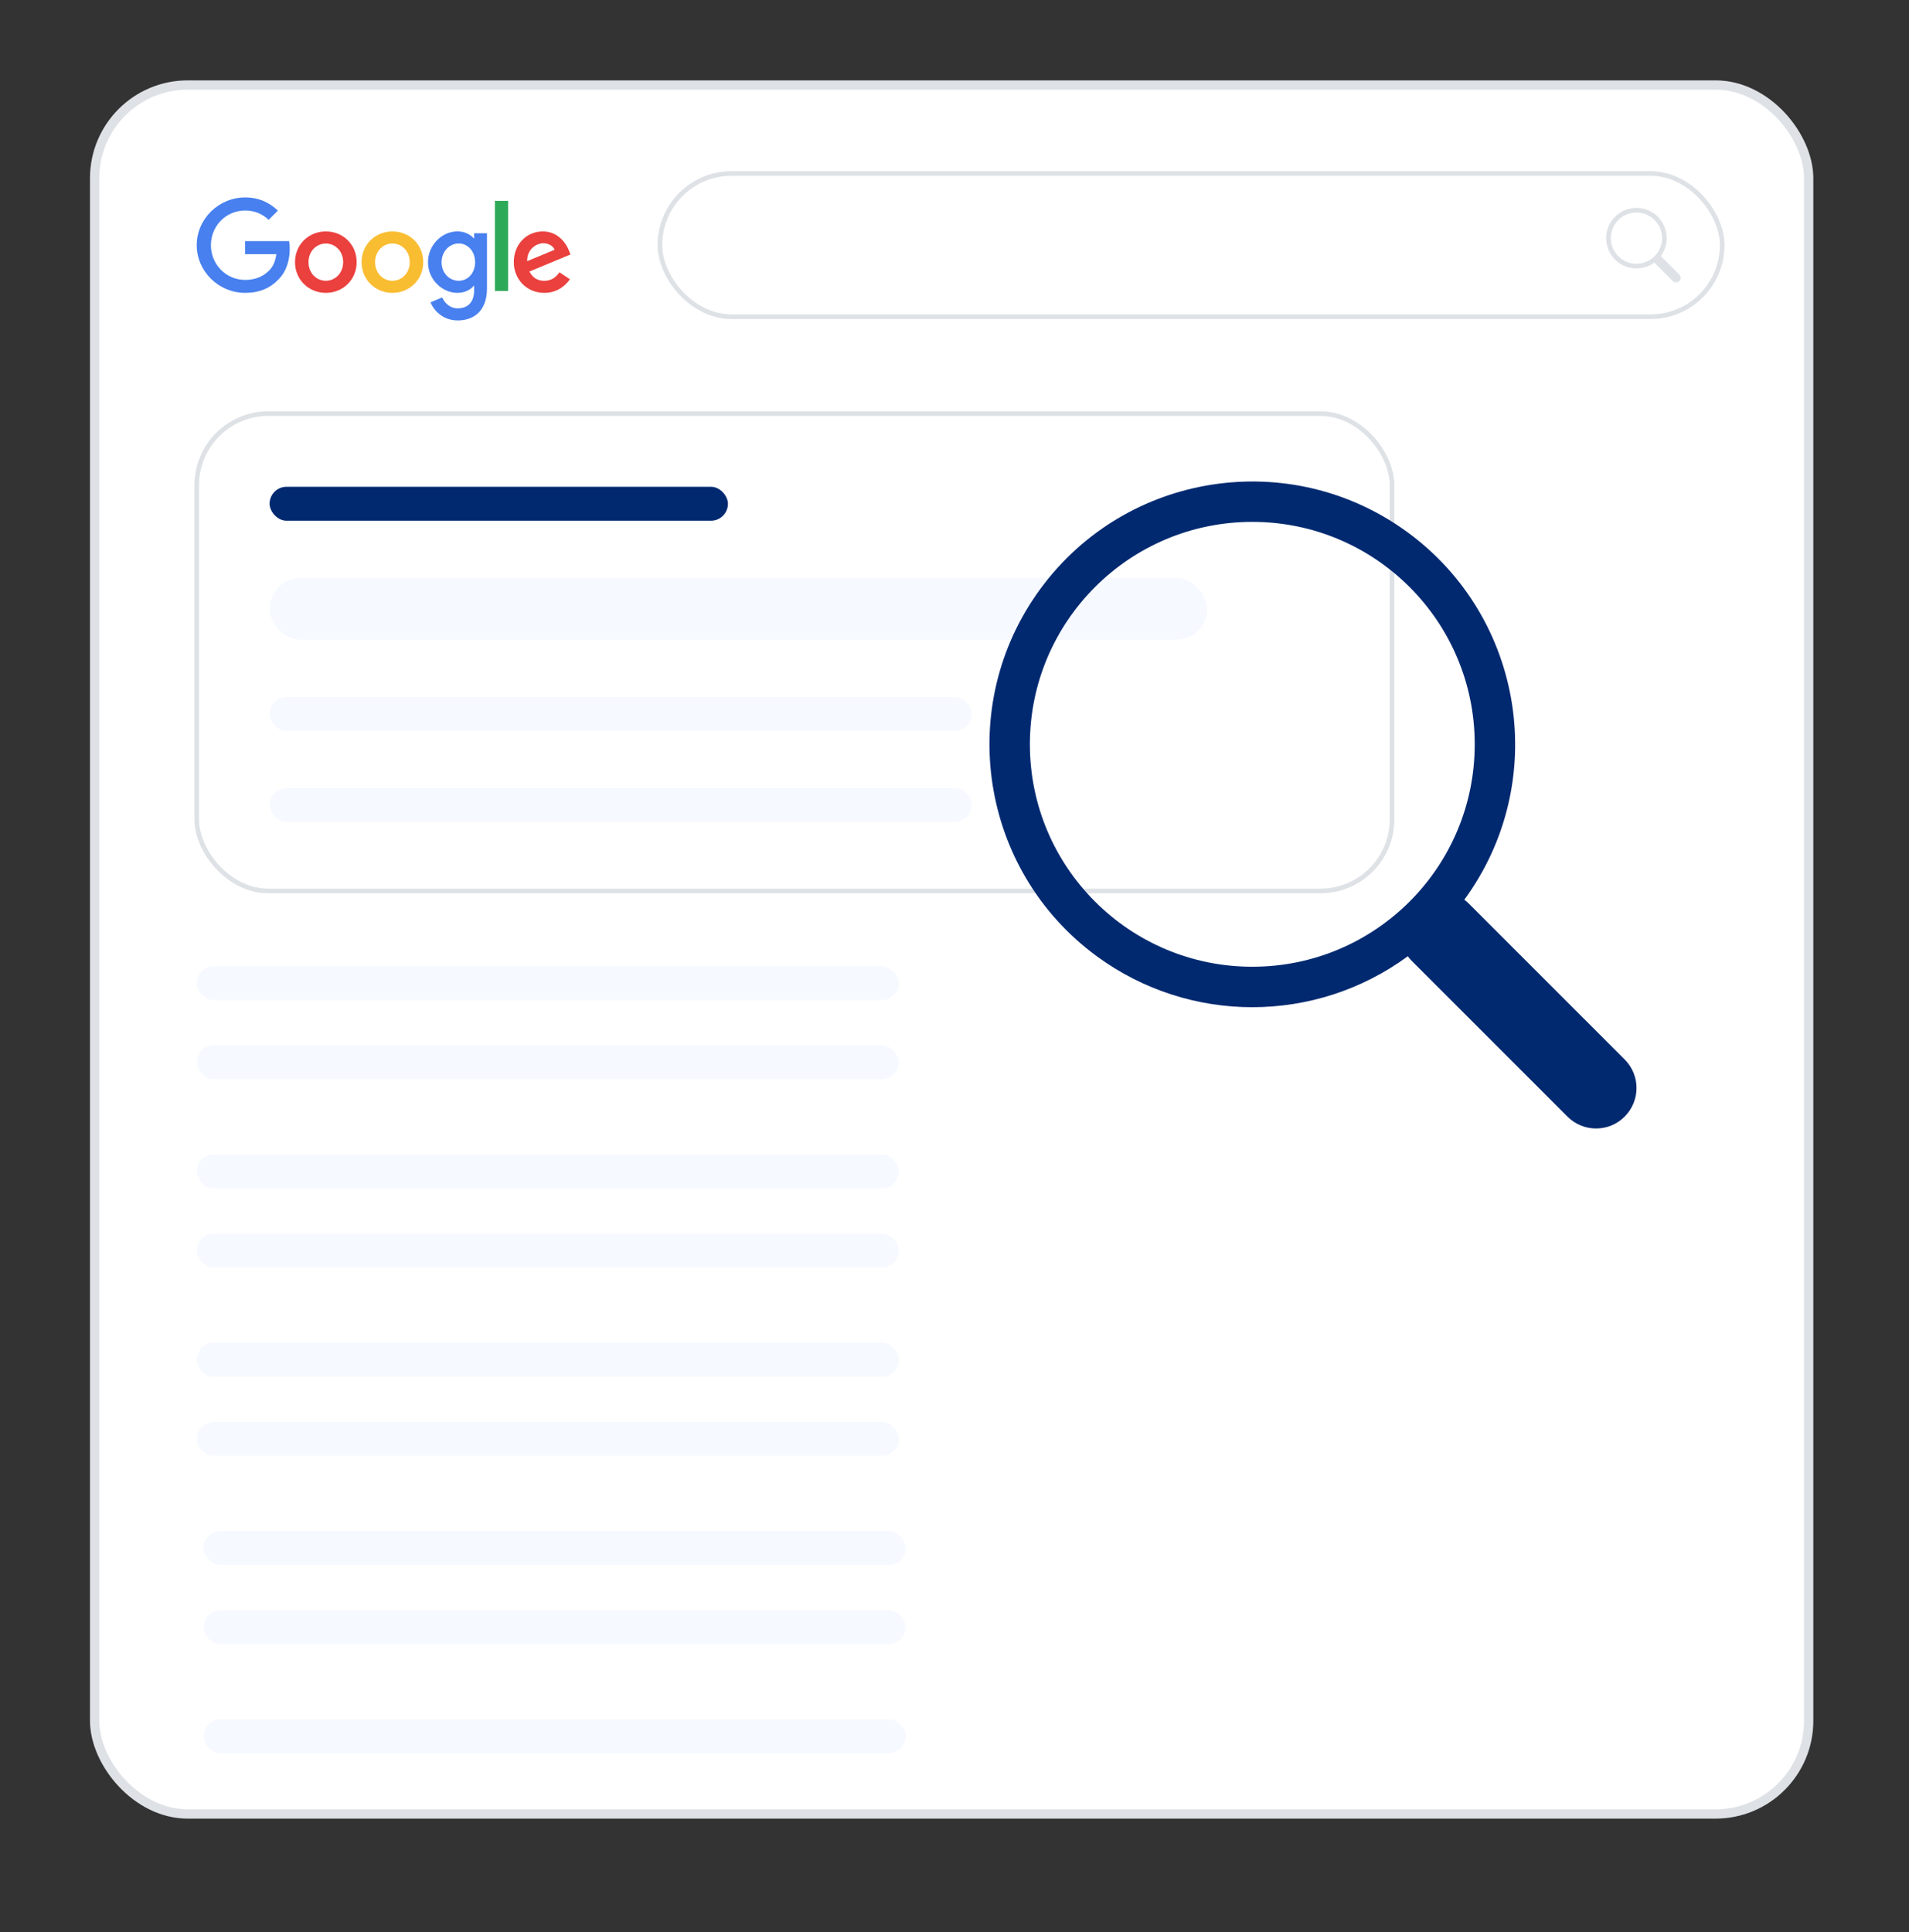 <?xml version="1.0" encoding="UTF-8"?>
<svg id="Vrstva_1" xmlns="http://www.w3.org/2000/svg" version="1.1" viewBox="0 0 410 415">
  <rect x="0" y="0" width="410" height="415" fill="#333333" stroke="none"/>
  <!-- Generator: Adobe Illustrator 30.0.0, SVG Export Plug-In . SVG Version: 2.1.1 Build 123)  -->
  <defs>
    <style>
      .st0 {
        fill: #4880ef;
      }

      .st1 {
        fill: #f6f9ff;
      }

      .st2 {
        fill: #ea403e;
      }

      .st3 {
        fill: #dee2e6;
      }

      .st4 {
        fill: #2ea957;
      }

      .st5, .st6 {
        fill: #fff;
        stroke: #dee2e6;
        stroke-miterlimit: 10;
      }

      .st7 {
        fill: #012970;
      }

      .st8 {
        fill: #f9bd32;
      }

      .st6 {
        stroke-width: 2px;
      }
    </style>
  </defs>
  <rect class="st6" x="20.33" y="18.26" width="368.12" height="371.31" rx="20" ry="20"/>
  <rect class="st5" x="42.25" y="88.83" width="256.72" height="102.52" rx="15.38" ry="15.38"/>
  <rect class="st5" x="141.73" y="37.26" width="228.15" height="30.76" rx="15.38" ry="15.38"/>
  <path class="st3" d="M356.7,54.99c2.12-2.9,1.49-6.96-1.4-9.09-2.9-2.12-6.96-1.49-9.09,1.4-2.12,2.9-1.49,6.96,1.4,9.09,2.29,1.68,5.4,1.68,7.69,0h0s.06.08.1.11l3.85,3.85c.39.39,1.02.39,1.41,0s.39-1.02,0-1.41l-3.85-3.85s-.07-.07-.11-.1h0ZM356.96,51.14c0,3.04-2.46,5.5-5.5,5.5s-5.5-2.46-5.5-5.5,2.46-5.5,5.5-5.5,5.5,2.46,5.5,5.5"/>
  <path class="st2" d="M76.6,56.3c0,3.8-2.97,6.6-6.62,6.6s-6.62-2.8-6.62-6.6,2.97-6.6,6.62-6.6,6.62,2.77,6.62,6.6ZM73.7,56.3c0-2.38-1.72-4-3.72-4s-3.72,1.63-3.72,4,1.72,4,3.72,4,3.72-1.65,3.72-4Z"/>
  <path class="st8" d="M90.9,56.3c0,3.8-2.97,6.6-6.62,6.6s-6.62-2.8-6.62-6.6,2.97-6.6,6.62-6.6,6.62,2.77,6.62,6.6ZM88,56.3c0-2.38-1.72-4-3.72-4s-3.72,1.63-3.72,4,1.72,4,3.72,4,3.72-1.65,3.72-4Z"/>
  <path class="st0" d="M104.59,50.09v11.86c0,4.88-2.88,6.87-6.28,6.87-3.2,0-5.13-2.14-5.85-3.89l2.52-1.05c.45,1.07,1.55,2.34,3.33,2.34,2.18,0,3.52-1.34,3.52-3.87v-.95h-.1c-.65.8-1.9,1.5-3.48,1.5-3.3,0-6.33-2.88-6.33-6.58s3.02-6.63,6.33-6.63c1.57,0,2.83.7,3.48,1.48h.1v-1.07h2.75ZM102.04,56.32c0-2.33-1.55-4.03-3.52-4.03s-3.68,1.7-3.68,4.03,1.68,3.98,3.68,3.98,3.52-1.68,3.52-3.98Z"/>
  <path class="st4" d="M109.13,43.14v19.35h-2.83v-19.35h2.83Z"/>
  <path class="st2" d="M120.15,58.47l2.25,1.5c-.73,1.07-2.48,2.93-5.5,2.93-3.75,0-6.55-2.9-6.55-6.6,0-3.93,2.83-6.6,6.23-6.6s5.1,2.73,5.65,4.2l.3.75-8.83,3.66c.68,1.32,1.73,2,3.2,2s2.5-.73,3.25-1.83h0ZM113.22,56.09l5.9-2.45c-.32-.82-1.3-1.4-2.45-1.4-1.47,0-3.52,1.3-3.45,3.85Z"/>
  <path class="st0" d="M52.65,54.58v-2.8h9.44c.09.49.14,1.07.14,1.69,0,2.1-.57,4.7-2.43,6.55-1.8,1.88-4.1,2.88-7.15,2.88-5.65,0-10.4-4.6-10.4-10.25s4.75-10.25,10.4-10.25c3.13,0,5.35,1.23,7.03,2.83l-1.98,1.98c-1.2-1.13-2.83-2-5.05-2-4.13,0-7.35,3.33-7.35,7.45s3.23,7.45,7.35,7.45c2.68,0,4.2-1.07,5.18-2.05.79-.79,1.31-1.92,1.52-3.47h-6.7Z"/>
  <g>
    <rect class="st1" x="42.25" y="207.5" width="150.79" height="7.29" rx="3.64" ry="3.64"/>
    <rect class="st1" x="42.25" y="224.5" width="150.79" height="7.29" rx="3.64" ry="3.64"/>
  </g>
  <g>
    <rect class="st1" x="42.25" y="247.94" width="150.79" height="7.29" rx="3.64" ry="3.64"/>
    <rect class="st1" x="42.25" y="264.94" width="150.79" height="7.29" rx="3.64" ry="3.64"/>
  </g>
  <g>
    <rect class="st1" x="42.25" y="288.37" width="150.79" height="7.29" rx="3.64" ry="3.64"/>
    <rect class="st1" x="42.25" y="305.37" width="150.79" height="7.29" rx="3.64" ry="3.64"/>
  </g>
  <g>
    <rect class="st1" x="43.73" y="328.81" width="150.79" height="7.29" rx="3.64" ry="3.64"/>
    <rect class="st1" x="43.73" y="345.81" width="150.79" height="7.29" rx="3.64" ry="3.64"/>
  </g>
  <rect class="st1" x="43.73" y="369.24" width="150.79" height="7.29" rx="3.64" ry="3.64"/>
  <rect class="st1" x="57.9" y="149.68" width="150.79" height="7.29" rx="3.64" ry="3.64"/>
  <rect class="st1" x="57.9" y="169.24" width="150.79" height="7.29" rx="3.64" ry="3.64"/>
  <rect class="st7" x="57.9" y="104.54" width="98.44" height="7.29" rx="3.64" ry="3.64"/>
  <rect class="st1" x="57.9" y="124.1" width="201.38" height="13.3" rx="6.65" ry="6.65"/>
  <path class="st7" d="M314.49,193.23c18.43-25.15,12.98-60.47-12.16-78.9-25.15-18.43-60.47-12.98-78.9,12.16-18.43,25.15-12.98,60.47,12.16,78.9,19.88,14.57,46.9,14.56,66.77-.02h0c.25.35.54.68.85,1l33.44,33.44c3.39,3.39,8.89,3.4,12.28,0s3.4-8.89,0-12.28l-33.44-33.44c-.31-.31-.64-.6-1-.87h0ZM316.73,159.85c0,26.38-21.39,47.77-47.77,47.77s-47.77-21.39-47.77-47.77,21.39-47.77,47.77-47.77,47.77,21.39,47.77,47.77"/>
</svg>